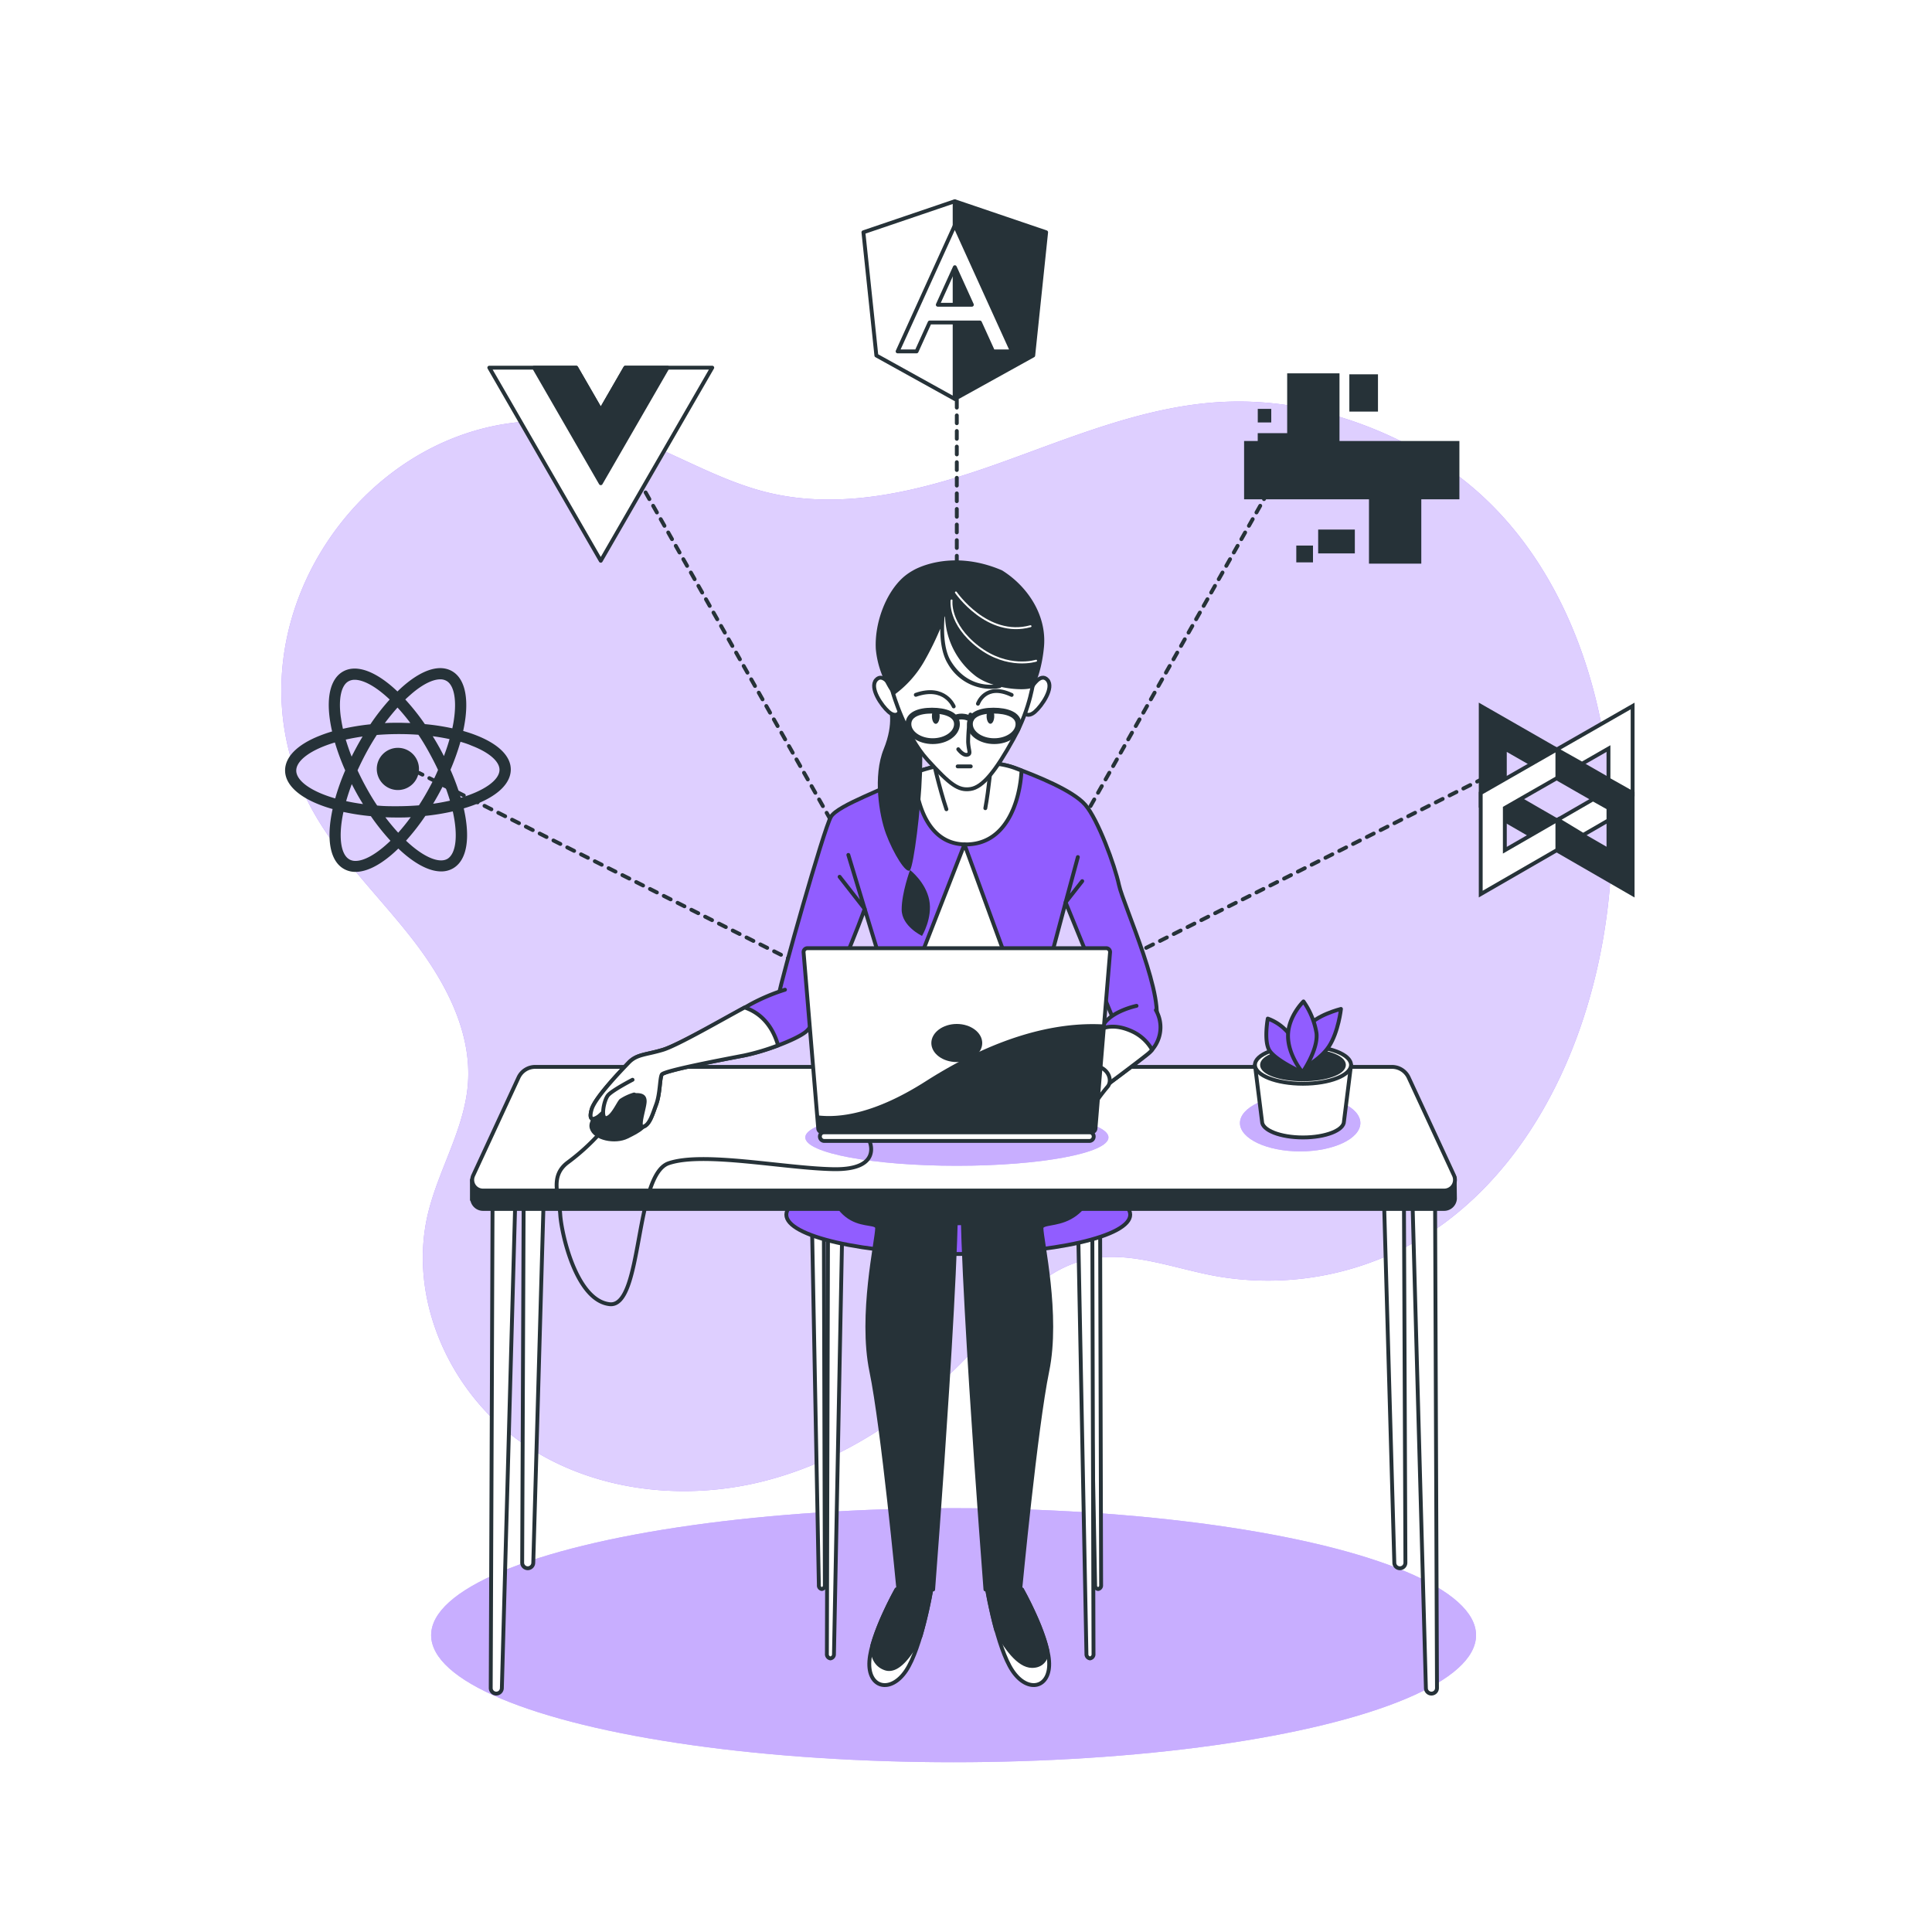 <svg class="animated" id="freepik_stories-javascript-frameworks" xmlns="http://www.w3.org/2000/svg" viewBox="0 0 500 500" version="1.1" xmlns:xlink="http://www.w3.org/1999/xlink" xmlns:svgjs="http://svgjs.com/svgjs"><style>svg#freepik_stories-javascript-frameworks:not(.animated) .animable {opacity: 0;}svg#freepik_stories-javascript-frameworks.animated #freepik--background-simple--inject-2 {animation: 1s 1 forwards cubic-bezier(.36,-0.01,.5,1.38) zoomIn;animation-delay: 0s;}svg#freepik_stories-javascript-frameworks.animated #freepik--Shadow--inject-2 {animation: 1s 1 forwards cubic-bezier(.36,-0.01,.5,1.38) lightSpeedLeft;animation-delay: 0s;}svg#freepik_stories-javascript-frameworks.animated #freepik--Lines--inject-2 {animation: 1s 1 forwards cubic-bezier(.36,-0.01,.5,1.38) slideRight;animation-delay: 0s;}svg#freepik_stories-javascript-frameworks.animated #freepik--Character--inject-2 {animation: 1s 1 forwards cubic-bezier(.36,-0.01,.5,1.38) slideDown;animation-delay: 0s;}svg#freepik_stories-javascript-frameworks.animated #freepik--icon-5--inject-2 {animation: 1s 1 forwards cubic-bezier(.36,-0.01,.5,1.38) slideLeft,1.5s Infinite  linear floating;animation-delay: 0s,1s;}svg#freepik_stories-javascript-frameworks.animated #freepik--icon-4--inject-2 {animation: 1s 1 forwards cubic-bezier(.36,-0.01,.5,1.38) zoomOut,1.5s Infinite  linear floating;animation-delay: 0s,1s;}svg#freepik_stories-javascript-frameworks.animated #freepik--icon-3--inject-2 {animation: 1s 1 forwards cubic-bezier(.36,-0.01,.5,1.38) fadeIn,1.5s Infinite  linear floating;animation-delay: 0s,1s;}svg#freepik_stories-javascript-frameworks.animated #freepik--icon-2--inject-2 {animation: 1s 1 forwards cubic-bezier(.36,-0.01,.5,1.38) slideUp,1.5s Infinite  linear floating;animation-delay: 0s,1s;}svg#freepik_stories-javascript-frameworks.animated #freepik--icon-1--inject-2 {animation: 1s 1 forwards cubic-bezier(.36,-0.01,.5,1.38) zoomOut,1.5s Infinite  linear floating;animation-delay: 0s,1s;}svg#freepik_stories-javascript-frameworks.animated #freepik--Plant--inject-2 {animation: 1s 1 forwards cubic-bezier(.36,-0.01,.5,1.38) fadeIn;animation-delay: 0s;}            @keyframes zoomIn {                0% {                    opacity: 0;                    transform: scale(0.5);                }                100% {                    opacity: 1;                    transform: scale(1);                }            }                    @keyframes lightSpeedLeft {              from {                transform: translate3d(-50%, 0, 0) skewX(20deg);                opacity: 0;              }              60% {                transform: skewX(-10deg);                opacity: 1;              }              80% {                transform: skewX(2deg);              }              to {                opacity: 1;                transform: translate3d(0, 0, 0);              }            }                    @keyframes slideRight {                0% {                    opacity: 0;                    transform: translateX(30px);                }                100% {                    opacity: 1;                    transform: translateX(0);                }            }                    @keyframes slideDown {                0% {                    opacity: 0;                    transform: translateY(-30px);                }                100% {                    opacity: 1;                    transform: translateY(0);                }            }                    @keyframes slideLeft {                0% {                    opacity: 0;                    transform: translateX(-30px);                }                100% {                    opacity: 1;                    transform: translateX(0);                }            }                    @keyframes floating {                0% {                    opacity: 1;                    transform: translateY(0px);                }                50% {                    transform: translateY(-10px);                }                100% {                    opacity: 1;                    transform: translateY(0px);                }            }                    @keyframes zoomOut {                0% {                    opacity: 0;                    transform: scale(1.5);                }                100% {                    opacity: 1;                    transform: scale(1);                }            }                    @keyframes fadeIn {                0% {                    opacity: 0;                }                100% {                    opacity: 1;                }            }                    @keyframes slideUp {                0% {                    opacity: 0;                    transform: translateY(30px);                }                100% {                    opacity: 1;                    transform: inherit;                }            }        </style><g id="freepik--background-simple--inject-2" class="animable" style="transform-origin: 244.997px 244.908px;"><path d="M417.07,222.06c1.54-41.41-13.35-83.33-46.15-103.29-16.19-9.85-35.12-15.62-54.06-14.77-20.32.91-39.45,9.18-58.61,16s-39.91,12.28-59.66,7.44c-14.29-3.51-26.86-12.15-41-16.1C101.88,95.84,53.37,159,80.63,209.26c6.69,12.32,17,22.2,25.67,33.24s15.94,24.34,14.77,38.32c-1,11.56-7.56,21.87-10.29,33.15-5.22,21.6,5.14,45.38,23.05,58.54s42.07,16.27,63.63,10.86,40.59-18.68,55.57-35.11c8-8.79,15.83-19.08,27.35-22.06,11-2.87,22.44,1.79,33.64,3.93a77.48,77.48,0,0,0,59.77-13.59C400.89,296.52,415.69,259.5,417.07,222.06Z" style="fill: #915DFF; transform-origin: 244.997px 244.908px;" id="el7agyti94p3e" class="animable"></path><g id="elfno3jx9i8xm"><path d="M417.07,222.06c1.54-41.41-13.35-83.33-46.15-103.29-16.19-9.85-35.12-15.62-54.06-14.77-20.32.91-39.45,9.18-58.61,16s-39.91,12.28-59.66,7.44c-14.29-3.51-26.86-12.15-41-16.1C101.88,95.84,53.37,159,80.63,209.26c6.69,12.32,17,22.2,25.67,33.24s15.94,24.34,14.77,38.32c-1,11.56-7.56,21.87-10.29,33.15-5.22,21.6,5.14,45.38,23.05,58.54s42.07,16.27,63.63,10.86,40.59-18.68,55.57-35.11c8-8.79,15.83-19.08,27.35-22.06,11-2.87,22.44,1.79,33.64,3.93a77.48,77.48,0,0,0,59.77-13.59C400.89,296.52,415.69,259.5,417.07,222.06Z" style="fill: rgb(255, 255, 255); opacity: 0.7; transform-origin: 244.997px 244.908px;" class="animable" id="elm1wyff5qajq"></path></g></g><g id="freepik--Shadow--inject-2" class="animable" style="transform-origin: 246.79px 423.19px;"><ellipse cx="246.79" cy="423.19" rx="135.21" ry="32.87" style="fill: #915DFF; transform-origin: 246.79px 423.19px;" id="elzpfa2fgr97" class="animable"></ellipse><g id="elj2kesh216r"><ellipse cx="246.79" cy="423.19" rx="135.21" ry="32.87" style="fill: rgb(255, 255, 255); opacity: 0.5; transform-origin: 246.79px 423.19px;" class="animable" id="el7anqnvmpvs4"></ellipse></g></g><g id="freepik--Lines--inject-2" class="animable" style="transform-origin: 247.59px 179.145px;"><line x1="108.43" y1="200.03" x2="109.33" y2="200.48" style="fill: none; stroke: rgb(38, 50, 56); stroke-linecap: round; stroke-linejoin: round; transform-origin: 108.88px 200.255px;" id="elckb6kzagtr" class="animable"></line><line x1="111.11" y1="201.38" x2="245.83" y2="269.05" style="fill: none; stroke: rgb(38, 50, 56); stroke-linecap: round; stroke-linejoin: round; stroke-dasharray: 1.997, 1.997; transform-origin: 178.47px 235.215px;" id="el49ilr0dt1a5" class="animable"></line><polyline points="246.72 269.49 247.62 269.94 247.12 269.07" style="fill: none; stroke: rgb(38, 50, 56); stroke-linecap: round; stroke-linejoin: round; transform-origin: 247.17px 269.505px;" id="elrjfoihahs5f" class="animable"></polyline><line x1="246.15" y1="267.35" x2="162.7" y2="119.69" style="fill: none; stroke: rgb(38, 50, 56); stroke-linecap: round; stroke-linejoin: round; stroke-dasharray: 1.984, 1.984; transform-origin: 204.425px 193.52px;" id="elauz67r0pgpi" class="animable"></line><line x1="162.21" y1="118.83" x2="161.72" y2="117.96" style="fill: none; stroke: rgb(38, 50, 56); stroke-linecap: round; stroke-linejoin: round; transform-origin: 161.965px 118.395px;" id="elnk83b1azqdc" class="animable"></line><line x1="386.75" y1="200.03" x2="385.85" y2="200.48" style="fill: none; stroke: rgb(38, 50, 56); stroke-linecap: round; stroke-linejoin: round; transform-origin: 386.3px 200.255px;" id="elr3amulew8b" class="animable"></line><line x1="384.07" y1="201.38" x2="249.35" y2="269.05" style="fill: none; stroke: rgb(38, 50, 56); stroke-linecap: round; stroke-linejoin: round; stroke-dasharray: 1.997, 1.997; transform-origin: 316.71px 235.215px;" id="el5weebz49j4y" class="animable"></line><polyline points="248.46 269.49 247.56 269.94 248.05 269.07" style="fill: none; stroke: rgb(38, 50, 56); stroke-linecap: round; stroke-linejoin: round; transform-origin: 248.01px 269.505px;" id="elugpuqr24kbd" class="animable"></polyline><line x1="249.03" y1="267.35" x2="332.48" y2="119.69" style="fill: none; stroke: rgb(38, 50, 56); stroke-linecap: round; stroke-linejoin: round; stroke-dasharray: 1.984, 1.984; transform-origin: 290.755px 193.52px;" id="elymr8faogtpl" class="animable"></line><line x1="332.97" y1="118.83" x2="333.46" y2="117.96" style="fill: none; stroke: rgb(38, 50, 56); stroke-linecap: round; stroke-linejoin: round; transform-origin: 333.215px 118.395px;" id="el6sv8cqludbn" class="animable"></line><line x1="247.62" y1="269.94" x2="247.62" y2="268.94" style="fill: none; stroke: rgb(38, 50, 56); stroke-linecap: round; stroke-linejoin: round; transform-origin: 247.62px 269.44px;" id="elp05h2klf0m" class="animable"></line><line x1="247.62" y1="266.93" x2="247.62" y2="90.36" style="fill: none; stroke: rgb(38, 50, 56); stroke-linecap: round; stroke-linejoin: round; stroke-dasharray: 2.018, 2.018; transform-origin: 247.62px 178.645px;" id="elxoe5h50ze6c" class="animable"></line><line x1="247.62" y1="89.35" x2="247.62" y2="88.35" style="fill: none; stroke: rgb(38, 50, 56); stroke-linecap: round; stroke-linejoin: round; transform-origin: 247.62px 88.85px;" id="elq2ozway8v5m" class="animable"></line></g><g id="freepik--Character--inject-2" class="animable" style="transform-origin: 249.337px 291.664px;"><path d="M214.29,316.74,214,428a1.08,1.08,0,0,0,.91,1.19h0a1.07,1.07,0,0,0,.92-1.14L218,316.87Z" style="fill: rgb(255, 255, 255); stroke: rgb(38, 50, 56); stroke-linecap: round; stroke-linejoin: round; transform-origin: 215.997px 372.965px;" id="elbhnrgq6orv" class="animable"></path><path d="M284.7,313.16l.27,97.08a.92.92,0,0,1-.78,1h0a.91.91,0,0,1-.77-1l-1.85-97Z" style="fill: rgb(255, 255, 255); stroke: rgb(38, 50, 56); stroke-linecap: round; stroke-linejoin: round; transform-origin: 283.272px 362.2px;" id="elta6gd99oehl" class="animable"></path><path d="M213.2,313.16l.27,97.08a.92.92,0,0,1-.78,1h0a.91.91,0,0,1-.77-1l-1.85-97Z" style="fill: rgb(255, 255, 255); stroke: rgb(38, 50, 56); stroke-linecap: round; stroke-linejoin: round; transform-origin: 211.772px 362.2px;" id="elnw3auo93ih" class="animable"></path><path d="M282.69,316.74,283,428a1.08,1.08,0,0,1-.91,1.19h0a1.08,1.08,0,0,1-.92-1.14L279,316.87Z" style="fill: rgb(255, 255, 255); stroke: rgb(38, 50, 56); stroke-linecap: round; stroke-linejoin: round; transform-origin: 281.003px 372.965px;" id="eli3e3col8skf" class="animable"></path><ellipse cx="248" cy="314.36" rx="44.5" ry="10.17" style="fill: #915DFF; stroke: rgb(38, 50, 56); stroke-linecap: round; stroke-linejoin: round; transform-origin: 248px 314.36px;" id="el0tz795l3ve7a" class="animable"></ellipse><path d="M222.5,272.86s-9.5,14.5-9.5,23.5,6,16.5,10.5,19,50.5.5,50.5.5,12.5-7.5,11-20c-1.25-10.43-9.5-22.5-9.5-22.5Z" style="fill: rgb(38, 50, 56); stroke: rgb(38, 50, 56); stroke-linecap: round; stroke-linejoin: round; transform-origin: 249.062px 294.739px;" id="elrz40z61q55" class="animable"></path><path d="M241,411.36s-2.5,15-6.5,21-10,4.5-9.5-2.5,7-18.5,7-18.5Z" style="fill: rgb(255, 255, 255); stroke: rgb(38, 50, 56); stroke-linecap: round; stroke-linejoin: round; transform-origin: 232.985px 423.73px;" id="el6u0kech1nqg" class="animable"></path><path d="M225.73,426c0,2.35.72,4.84,3.36,5.77,3.37,1.19,6.73-3.89,9.14-8.33a115,115,0,0,0,2.8-12.11h-9S227.53,419.33,225.73,426Z" style="fill: rgb(38, 50, 56); stroke: rgb(38, 50, 56); stroke-linecap: round; stroke-linejoin: round; transform-origin: 233.38px 421.638px;" id="elbcl6kpxa4m" class="animable"></path><path d="M235,287.36s9.5,6,12,13.5-5.5,110.5-5.5,110.5h-9s-4-42-7-56.5,1.5-34,1.5-37-13,3.5-14-21.5" style="fill: rgb(38, 50, 56); stroke: rgb(38, 50, 56); stroke-linecap: round; stroke-linejoin: round; transform-origin: 230.242px 349.36px;" id="elns2qwp3j7gk" class="animable"></path><path d="M255.5,411.36s2.5,15,6.5,21,10,4.5,9.5-2.5-7-18.5-7-18.5Z" style="fill: rgb(255, 255, 255); stroke: rgb(38, 50, 56); stroke-linecap: round; stroke-linejoin: round; transform-origin: 263.515px 423.73px;" id="el8bpl1pryhsf" class="animable"></path><path d="M267.1,431.15c2.47,0,3.59-1.61,4-3.71-1.48-6.94-6.64-16.08-6.64-16.08h-9s.84,5.05,2.33,10.46C260.11,426.11,263.55,431.15,267.1,431.15Z" style="fill: rgb(38, 50, 56); stroke: rgb(38, 50, 56); stroke-linecap: round; stroke-linejoin: round; transform-origin: 263.28px 421.255px;" id="el2j31n6k7jui" class="animable"></path><path d="M261.53,287.36s-9.5,6-12,13.5,5.5,110.5,5.5,110.5h9s4-42,7-56.5-1.5-34-1.5-37,14.47,3,15.47-22" style="fill: rgb(38, 50, 56); stroke: rgb(38, 50, 56); stroke-linecap: round; stroke-linejoin: round; transform-origin: 267.023px 349.36px;" id="ele5k0oz90z9d" class="animable"></path><path d="M135.63,283.19l-.49,121.23a1.44,1.44,0,0,0,1.44,1.44h0a1.43,1.43,0,0,0,1.43-1.39l3.46-121.11Z" style="fill: rgb(255, 255, 255); stroke: rgb(38, 50, 56); stroke-linecap: round; stroke-linejoin: round; transform-origin: 138.305px 344.525px;" id="elbwclyhrclxe" class="animable"></path><path d="M127.47,311.53,127,436.86a1.43,1.43,0,0,0,1.44,1.44h0a1.44,1.44,0,0,0,1.44-1.38l3.45-125.23Z" style="fill: rgb(255, 255, 255); stroke: rgb(38, 50, 56); stroke-linecap: round; stroke-linejoin: round; transform-origin: 130.165px 374.915px;" id="els02wxlzavwo" class="animable"></path><path d="M363.23,283.19l.49,121.23a1.43,1.43,0,0,1-1.43,1.44h0a1.44,1.44,0,0,1-1.44-1.39L357.4,283.36Z" style="fill: rgb(255, 255, 255); stroke: rgb(38, 50, 56); stroke-linecap: round; stroke-linejoin: round; transform-origin: 360.56px 344.525px;" id="ela8xd1ij2n6j" class="animable"></path><path d="M371.4,311.53l.49,125.33a1.43,1.43,0,0,1-1.44,1.44h0a1.43,1.43,0,0,1-1.43-1.38l-3.45-125.23Z" style="fill: rgb(255, 255, 255); stroke: rgb(38, 50, 56); stroke-linecap: round; stroke-linejoin: round; transform-origin: 368.73px 374.915px;" id="el05kc1nje7qf8" class="animable"></path><path d="M376.46,304.75l-3.6-3.24-8.32-18a4.79,4.79,0,0,0-4.36-2.71H138.58a4.79,4.79,0,0,0-4.37,2.71L123.84,306l-1.71-.63v5.13l.08-.06a2.84,2.84,0,0,0,2.87,2.43H373.67a2.81,2.81,0,0,0,2.87-2.65Z" style="fill: rgb(38, 50, 56); stroke: rgb(38, 50, 56); stroke-linecap: round; stroke-linejoin: round; transform-origin: 249.335px 296.835px;" id="elp18mkb9qoko" class="animable"></path><path d="M373.67,308.11H125.08a2.76,2.76,0,0,1-2.64-3.86l11.77-25.43a4.77,4.77,0,0,1,4.37-2.71h221.6a4.77,4.77,0,0,1,4.36,2.71l11.78,25.43A2.77,2.77,0,0,1,373.67,308.11Z" style="fill: rgb(255, 255, 255); stroke: rgb(38, 50, 56); stroke-linecap: round; stroke-linejoin: round; transform-origin: 249.377px 292.111px;" id="el7j3ze8976nm" class="animable"></path><path d="M244.87,197.75s-7.64,1.36-11.27,3.74-16.73,6.82-18.55,9.88-13.09,42.93-13.46,46,3.28,6.13,7.64,6.13,14.55-28.27,14.55-28.27l4.36,14.31-10.23,30h61.6l-7.73-31,4-15,13.46,33s5.82,5.79,9.45-.68-8-31.68-9.09-36.79-5.45-17-8.73-20.78-12.72-7.5-18.18-9.54S250.69,197.41,244.87,197.75Z" style="fill: #915DFF; stroke: rgb(38, 50, 56); stroke-linecap: round; stroke-linejoin: round; transform-origin: 250.477px 238.447px;" id="ele2w040z9crr" class="animable"></path><polyline points="278.95 221.81 275.78 233.52 280.08 228.04" style="fill: none; stroke: rgb(38, 50, 56); stroke-linecap: round; stroke-linejoin: round; transform-origin: 277.93px 227.665px;" id="elab797r4zb3a" class="animable"></polyline><polyline points="219.55 221.25 223.78 235.22 217.29 226.91" style="fill: none; stroke: rgb(38, 50, 56); stroke-linecap: round; stroke-linejoin: round; transform-origin: 220.535px 228.235px;" id="elgcha2fpj4lc" class="animable"></polyline><path d="M249.6,218.53c11,.27,14.4-11.54,14.77-19.12l-1.68-.64c-5.45-2-12-1.36-17.82-1A51.89,51.89,0,0,0,236.6,200C237,206,239.19,218.27,249.6,218.53Z" style="fill: rgb(255, 255, 255); stroke: rgb(38, 50, 56); stroke-linecap: round; stroke-linejoin: round; transform-origin: 250.485px 207.957px;" id="elxhbat1kc6z" class="animable"></path><polygon points="249.6 218.53 225.96 279.16 271.78 279.16 249.6 218.53" style="fill: rgb(255, 255, 255); stroke: rgb(38, 50, 56); stroke-linecap: round; stroke-linejoin: round; transform-origin: 248.87px 248.845px;" id="eltw1ijjctls" class="animable"></polygon><path d="M294.13,260.31s-6.43,1.34-8.58,4.92-4.77,8.93-7.39,12.06l7.63,4s8.1-6,11.2-8.49a8.89,8.89,0,0,0,2.15-11.39" style="fill: #915DFF; stroke: rgb(38, 50, 56); stroke-linecap: round; stroke-linejoin: round; transform-origin: 289.245px 270.8px;" id="elw5tssx40wdp" class="animable"></path><path d="M292.7,266.79c-3.63-1.58-6.19-1.17-7.79-.48-2,3.51-4.38,8.15-6.75,11l7.63,4s8.1-6,11.2-8.49a9,9,0,0,0,1.18-1.13A11.43,11.43,0,0,0,292.7,266.79Z" style="fill: rgb(255, 255, 255); stroke: rgb(38, 50, 56); stroke-linecap: round; stroke-linejoin: round; transform-origin: 288.165px 273.504px;" id="el8r5u3c5g6t7" class="animable"></path><path d="M278.87,276.08s-3.34-.45-5.25.67-5.72,5.58-4.53,6.25,3.58-3.57,4.77-3.57a18.11,18.11,0,0,1,3.82.89Z" style="fill: rgb(255, 255, 255); stroke: rgb(38, 50, 56); stroke-linecap: round; stroke-linejoin: round; transform-origin: 273.867px 279.531px;" id="el41id91qsm43" class="animable"></path><path d="M284.68,276.16s-4.53-1.34-7.15-.9-6.2,7.6-7.39,9.83-.24,2.9.71,2.23,4.06-5.58,4.06-5.58L272.28,288a1.07,1.07,0,0,0,1.43.45c1-.45,4.31-7.16,4.31-7.16l-1.92,6.94a1.35,1.35,0,0,0,1.43.44c1-.22,3.57-5.8,3.57-5.8s-2.38,6.47-1.67,6.7a2.38,2.38,0,0,0,2.39-1.57,50.6,50.6,0,0,1,4.77-6.7C287.78,280,287.3,277.27,284.68,276.16Z" style="fill: rgb(255, 255, 255); stroke: rgb(38, 50, 56); stroke-linecap: round; stroke-linejoin: round; transform-origin: 278.395px 282.373px;" id="el7l8v12g3unk" class="animable"></path><line x1="274.91" y1="281.74" x2="277.11" y2="278.46" style="fill: none; stroke: rgb(38, 50, 56); stroke-linecap: round; stroke-linejoin: round; transform-origin: 276.01px 280.1px;" id="el5xtyd7su24w" class="animable"></line><line x1="278.02" y1="281.28" x2="279.02" y2="278.78" style="fill: none; stroke: rgb(38, 50, 56); stroke-linecap: round; stroke-linejoin: round; transform-origin: 278.52px 280.03px;" id="elov299wtq34" class="animable"></line><line x1="281.1" y1="282.86" x2="281.98" y2="280.25" style="fill: none; stroke: rgb(38, 50, 56); stroke-linecap: round; stroke-linejoin: round; transform-origin: 281.54px 281.555px;" id="elurxkqvtpe1p" class="animable"></line><path d="M229.94,183s1.55,4-1.24,10.86-1.25,17,.62,22,5.27,10.55,6.2,9.31,2.79-15.51,3.1-25.12-.62-16.44-2.79-19.54S229.63,179,229.94,183Z" style="fill: rgb(38, 50, 56); transform-origin: 232.926px 202.112px;" id="el1y1r9ucgbqh" class="animable"></path><path d="M235.52,225.16s-2.17,5.89-2.17,10.23,5.27,6.82,5.27,6.82,2.79-4.65,1.86-9.3S235.52,225.16,235.52,225.16Z" style="fill: rgb(38, 50, 56); transform-origin: 237.01px 233.685px;" id="elicvywlp3aqk" class="animable"></path><path d="M230.81,177.87s-2.28-3.94-4.07-1.91,1.44,6.7,3.23,8.25,3.11.6,3-1.07S230.81,177.87,230.81,177.87Z" style="fill: rgb(255, 255, 255); stroke: rgb(38, 50, 56); stroke-linecap: round; stroke-linejoin: round; transform-origin: 229.596px 180.187px;" id="el27749l6devn" class="animable"></path><path d="M267,177.87s2.27-3.94,4.07-1.91-1.44,6.7-3.23,8.25-3.12.6-3-1.07S267,177.87,267,177.87Z" style="fill: rgb(255, 255, 255); stroke: rgb(38, 50, 56); stroke-linecap: round; stroke-linejoin: round; transform-origin: 268.215px 180.187px;" id="elub3djxh1ojb" class="animable"></path><path d="M255,209.16c.94-5,1.5-11.79,1.5-11.79s-11.25,1.56-15-.59c0,0,1.61,7.21,3.43,12.65" style="fill: rgb(255, 255, 255); stroke: rgb(38, 50, 56); stroke-linecap: round; stroke-linejoin: round; transform-origin: 249px 203.105px;" id="elju0ar3jt3p" class="animable"></path><path d="M231.05,179.19s3.11,11,9,17.47,8,8,11.13,7.53,6.46-4.54,11.12-13,5-15,5.39-15.55-1-12.56-7.66-17.71-14.12-7.41-20.58-1.79S228.89,170.93,231.05,179.19Z" style="fill: rgb(255, 255, 255); stroke: rgb(38, 50, 56); stroke-linecap: round; stroke-linejoin: round; transform-origin: 249.11px 178.563px;" id="eln4hho0zg4ub" class="animable"></path><path d="M251.15,184.93a48.77,48.77,0,0,0-.6,7.06c.12,2.39.84,3.11-.24,3.35S248,193.9,248,193.9" style="fill: none; stroke: rgb(38, 50, 56); stroke-linecap: round; stroke-linejoin: round; transform-origin: 249.575px 190.147px;" id="elovz7zw3k45h" class="animable"></path><line x1="247.84" y1="198.34" x2="251.23" y2="198.34" style="fill: none; stroke: rgb(38, 50, 56); stroke-linecap: round; stroke-linejoin: round; transform-origin: 249.535px 198.34px;" id="elhj2wy7n9v2" class="animable"></line><path d="M246.82,182.82s-2.28-5.63-9.81-3" style="fill: none; stroke: rgb(38, 50, 56); stroke-linecap: round; stroke-linejoin: round; transform-origin: 241.915px 180.97px;" id="elve4w60dvp5j" class="animable"></path><path d="M253.09,182.12s1.91-5.5,8.73-2.27" style="fill: none; stroke: rgb(38, 50, 56); stroke-linecap: round; stroke-linejoin: round; transform-origin: 257.455px 180.477px;" id="el5hm15pnfwru" class="animable"></path><path d="M243.18,185.33c0,1.09-.44,2-1,2s-1-.89-1-2,.44-2,1-2S243.18,184.23,243.18,185.33Z" style="fill: rgb(38, 50, 56); transform-origin: 242.18px 185.33px;" id="el5vpx1h6aqz" class="animable"></path><ellipse cx="256.32" cy="185.33" rx="0.99" ry="1.98" style="fill: rgb(38, 50, 56); transform-origin: 256.32px 185.33px;" id="elmsapzjzo9l" class="animable"></ellipse><path d="M247.66,187.39c0,2.44-2.81,4.42-6.28,4.42s-6.28-2-6.28-4.42,2.62-3.48,6.09-3.48S247.66,184.94,247.66,187.39Z" style="fill: none; stroke: rgb(38, 50, 56); stroke-linecap: round; stroke-linejoin: round; stroke-width: 1.5px; transform-origin: 241.38px 187.86px;" id="el9dxowm5047v" class="animable"></path><path d="M263.58,187.39c0,2.44-2.81,4.42-6.28,4.42s-6.29-2-6.29-4.42,2.63-3.48,6.1-3.48S263.58,184.94,263.58,187.39Z" style="fill: none; stroke: rgb(38, 50, 56); stroke-linecap: round; stroke-linejoin: round; stroke-width: 1.5px; transform-origin: 257.295px 187.86px;" id="elc7u4uljs26t" class="animable"></path><path d="M247.3,185.77s1.55-.93,4,.31" style="fill: none; stroke: rgb(38, 50, 56); stroke-linecap: round; stroke-linejoin: round; stroke-width: 1.5px; transform-origin: 249.3px 185.758px;" id="elhz9oeym5w3" class="animable"></path><path d="M259.33,147.61c-13.53-5.81-23,0-23,0a14.7,14.7,0,0,0-2.61,1.83c-4.61,4.15-7.42,12-7.06,18.54a24.11,24.11,0,0,0,4.55,12,27.9,27.9,0,0,0,8.13-9.1,76.41,76.41,0,0,0,4-8.17c0,2.93.38,6.47,1.92,9a12.78,12.78,0,0,0,11.22,6.56,10.57,10.57,0,0,0,2.35-.23.5.5,0,0,0,.32-.25c3.86.82,7.7.75,8.29-.07.95-1.31,2.3-5.4,2.75-10.4C270.91,158.84,265.57,151.48,259.33,147.61ZM246.09,171.1c-1.94-3.17-1.88-8.34-1.65-11.31l.13-.34a20.36,20.36,0,0,0,8.13,15.67,14.65,14.65,0,0,0,4.43,2.07C254.68,177.35,249.64,176.89,246.09,171.1Z" style="fill: rgb(38, 50, 56); transform-origin: 248.442px 162.504px;" id="eljfj11qhdtyf" class="animable"></path><path d="M246.26,155.39s-.82,6.06,6.88,12,15,3.6,15,3.6" style="fill: none; stroke: rgb(255, 255, 255); stroke-linecap: round; stroke-linejoin: round; stroke-width: 0.5px; transform-origin: 257.187px 163.417px;" id="el22sfbgjxifk" class="animable"></path><path d="M247.39,153.33s8.11,11.81,19.31,8.73" style="fill: none; stroke: rgb(255, 255, 255); stroke-linecap: round; stroke-linejoin: round; stroke-width: 0.5px; transform-origin: 257.045px 157.951px;" id="elbm32ht32kf9" class="animable"></path><path d="M203.15,256.14a50.31,50.31,0,0,0-8.85,3.73c-4,2.27-18.38,10.49-22.71,11.81s-6.76,1.11-8.86,3.3-8.77,9.13-9.62,12.14.48,2.69,1.7,1.87,4.68-5.17,7.74-5.47,4.26-.19,4.3,1.45-2,7.09-.38,6.62,2.34-3,3.36-5.78.9-6.71,1.43-7.72,16.29-4,21.29-4.93,13.5-4.07,16-6.14,4.27-8.12,4.27-8.12" style="fill: #915DFF; stroke: rgb(38, 50, 56); stroke-linecap: round; stroke-linejoin: round; transform-origin: 182.831px 273.879px;" id="eldcsssu7sks" class="animable"></path><path d="M158.46,285s-6.12,4.08-5.35,6.88,6.12,3.83,9.18,2.3,5.36-2.55,5.87-6.38-.77-5.35-3.57-5.35S158.46,285,158.46,285Z" style="fill: rgb(38, 50, 56); stroke: rgb(38, 50, 56); stroke-linecap: round; stroke-linejoin: round; transform-origin: 160.656px 288.669px;" id="eliro9cx1akhg" class="animable"></path><path d="M192.55,273.16a59.51,59.51,0,0,0,8.82-2.62c-1.77-6.13-5.48-8.73-8.66-9.81-5.44,2.9-17.24,9.76-21.12,10.95-4.34,1.33-6.76,1.11-8.86,3.3s-8.77,9.13-9.62,12.14.48,2.69,1.7,1.87,4.68-5.17,7.74-5.47,4.26-.19,4.3,1.45-2,7.09-.38,6.62,2.34-3,3.36-5.78.9-6.71,1.44-7.72S187.55,274.13,192.55,273.16Z" style="fill: rgb(255, 255, 255); stroke: rgb(38, 50, 56); stroke-linecap: round; stroke-linejoin: round; transform-origin: 177.106px 276.174px;" id="elesqjuuy227f" class="animable"></path><path d="M163.7,279.44s-5.22,2.7-6.33,4-2,6.17-.43,5.91,3.05-3.78,3.75-4.51a12.54,12.54,0,0,1,3.42-1.59" style="fill: rgb(255, 255, 255); stroke: rgb(38, 50, 56); stroke-linecap: round; stroke-linejoin: round; transform-origin: 160.101px 284.4px;" id="elm656yizxaoq" class="animable"></path><ellipse cx="247.64" cy="294.36" rx="39.23" ry="7.34" style="fill: #915DFF; transform-origin: 247.64px 294.36px;" id="el8x34wgdpgp7" class="animable"></ellipse><g id="els8ilr5l2js"><ellipse cx="247.64" cy="294.36" rx="39.23" ry="7.34" style="fill: rgb(255, 255, 255); opacity: 0.5; transform-origin: 247.64px 294.36px;" class="animable" id="elsvv0o71hu88"></ellipse></g><path d="M281.9,295.28H213.35a1.15,1.15,0,0,1-1.16-1.15h0a1.15,1.15,0,0,1,1.16-1.15H281.9a1.14,1.14,0,0,1,1.15,1.15h0A1.14,1.14,0,0,1,281.9,295.28Z" style="fill: rgb(255, 255, 255); stroke: rgb(38, 50, 56); stroke-linecap: round; stroke-linejoin: round; transform-origin: 247.62px 294.13px;" id="elc24u42xqm29" class="animable"></path><path d="M282.48,293H212.76a1,1,0,0,1-1-.94l-3.79-45.55a1,1,0,0,1,1-1.12h77.31a1,1,0,0,1,1,1.12L283.51,292A1,1,0,0,1,282.48,293Z" style="fill: rgb(255, 255, 255); stroke: rgb(38, 50, 56); stroke-linecap: round; stroke-linejoin: round; transform-origin: 247.625px 269.195px;" id="elnviqtrtybgi" class="animable"></path><path d="M283.51,292l2.24-26.87c-13-.76-28.52,3.44-46.23,14.74-13.05,8.32-22.24,9.53-28.07,8.77l.27,3.36a1,1,0,0,0,1,.94h69.72A1,1,0,0,0,283.51,292Z" style="fill: rgb(38, 50, 56); transform-origin: 248.6px 278.993px;" id="elshrifj0lcsa" class="animable"></path><path d="M254.2,269.94c0,2.72-2.95,4.92-6.58,4.92s-6.59-2.2-6.59-4.92S244,265,247.62,265,254.2,267.23,254.2,269.94Z" style="fill: rgb(38, 50, 56); transform-origin: 247.615px 269.93px;" id="elvxq636zhnrp" class="animable"></path><path d="M155.15,293.4a55.75,55.75,0,0,1-8.16,7.4c-4.85,3.57-2.3,8.67-2,13.52s4.08,22.18,12.75,23.2,6.38-33.41,15.3-36.47,29.84,1.28,42.59,1.53,9.44-7.14,9.44-7.14" style="fill: none; stroke: rgb(38, 50, 56); stroke-linecap: round; stroke-linejoin: round; transform-origin: 184.755px 315.471px;" id="elluydurerf6" class="animable"></path></g><g id="freepik--icon-5--inject-2" class="animable" style="transform-origin: 402.865px 207.05px;"><path d="M383.21,182.7v26l39.31,22.7V205.24ZM416.27,220l-26.82-15.49V193.73l26.82,15.37Z" style="fill: rgb(38, 50, 56); stroke: rgb(38, 50, 56); stroke-miterlimit: 10; transform-origin: 402.865px 207.05px;" id="el5z28mk5jslo" class="animable"></path><polygon points="416.27 193.73 416.27 201.72 422.52 205.24 422.52 182.71 383.21 205.24 383.21 231.39 403.05 219.94 403.05 212.19 389.45 220.04 389.45 209.1 403.05 201.31 403.05 194.08 409.42 197.66 416.27 193.73" style="fill: rgb(255, 255, 255); stroke: rgb(38, 50, 56); stroke-miterlimit: 10; transform-origin: 402.865px 207.05px;" id="el3pvpfiw1814" class="animable"></polygon><polygon points="416.27 209.1 412.27 206.86 403.17 212.12 409.72 216.09 416.27 212.3 416.27 209.1" style="fill: rgb(255, 255, 255); stroke: rgb(38, 50, 56); stroke-miterlimit: 10; transform-origin: 409.72px 211.475px;" id="elmvwzuugyio" class="animable"></polygon></g><g id="freepik--icon-4--inject-2" class="animable" style="transform-origin: 349.83px 121.245px;"><g id="elsnnea58wav"><rect x="321.97" y="114.13" width="55.72" height="15.09" style="fill: rgb(38, 50, 56); transform-origin: 349.83px 121.675px; transform: rotate(-34deg);" class="animable" id="ela0biu2cwyp4"></rect></g><g id="elezbz5soqqu"><rect x="333.12" y="96.62" width="13.54" height="17.85" style="fill: rgb(38, 50, 56); transform-origin: 339.89px 105.545px; transform: rotate(-34.008deg);" class="animable" id="eltvhdc4olwh"></rect></g><g id="elvymcqvzapm"><rect x="354.29" y="128.02" width="13.54" height="17.85" style="fill: rgb(38, 50, 56); transform-origin: 361.06px 136.945px; transform: rotate(-34deg);" class="animable" id="elno21is2vwzg"></rect></g><g id="elt72d0zjcsi"><rect x="349.21" y="96.87" width="7.41" height="9.65" style="fill: rgb(38, 50, 56); transform-origin: 352.915px 101.695px; transform: rotate(-34deg);" class="animable" id="ele2e2mhvhbmr"></rect></g><g id="elw9f7fwgyd4d"><rect x="364.85" y="121.76" width="7.41" height="6.23" style="fill: rgb(38, 50, 56); transform-origin: 368.555px 124.875px; transform: rotate(-34deg);" class="animable" id="elxx44dvyeoim"></rect></g><g id="el1rx3gnlscnj"><rect x="325.5" y="112.1" width="9.49" height="9.71" style="fill: rgb(38, 50, 56); transform-origin: 330.245px 116.955px; transform: rotate(-34deg);" class="animable" id="eldd1iplik42s"></rect></g><g id="elxo7944hguwj"><rect x="341.14" y="137.05" width="9.49" height="6.17" style="fill: rgb(38, 50, 56); transform-origin: 345.885px 140.135px; transform: rotate(-34deg);" class="animable" id="ely3yxfj4qurc"></rect></g><g id="el41u8kspedld"><rect x="335.48" y="141.19" width="4.32" height="4.35" style="fill: rgb(38, 50, 56); transform-origin: 337.64px 143.365px; transform: rotate(55.992deg);" class="animable" id="el9l9lo2pxjj7"></rect></g><g id="el3bc50lu0glh"><rect x="325.51" y="105.82" width="3.49" height="3.51" style="fill: rgb(38, 50, 56); transform-origin: 327.255px 107.575px; transform: rotate(56deg);" class="animable" id="elqesy87g4c7c"></rect></g></g><g id="freepik--icon-3--inject-2" class="animable" style="transform-origin: 247.095px 77.66px;"><polygon points="247.06 52.09 223.45 60.11 226.8 92 247.06 103.23 247.06 52.09" style="fill: rgb(255, 255, 255); stroke: rgb(38, 50, 56); stroke-linecap: round; stroke-linejoin: round; transform-origin: 235.255px 77.66px;" id="elnvv7ma6hk6e" class="animable"></polygon><polygon points="247.14 52.09 270.74 60.11 267.4 92 247.14 103.23 247.14 52.09" style="fill: rgb(38, 50, 56); stroke: rgb(38, 50, 56); stroke-linecap: round; stroke-linejoin: round; transform-origin: 258.94px 77.66px;" id="el11boi3niwze" class="animable"></polygon><path d="M257,90.94h4.91L247.1,58.33,232.3,90.94h4.91l3.39-7.48h13Zm-14.3-12.07,4.41-9.72,4.41,9.72Z" style="fill: rgb(255, 255, 255); stroke: rgb(38, 50, 56); stroke-linecap: round; stroke-linejoin: round; transform-origin: 247.105px 74.635px;" id="el02nf0d890ux" class="animable"></path></g><g id="freepik--icon-2--inject-2" class="animable animator-active" style="transform-origin: 155.48px 120.14px;"><polygon points="155.48 106.17 149.12 95.15 126.63 95.15 155.48 145.13 184.33 95.15 161.84 95.15 155.48 106.17" style="fill: rgb(255, 255, 255); stroke: rgb(38, 50, 56); stroke-linecap: round; stroke-linejoin: round; transform-origin: 155.48px 120.14px;" id="elnng4q1f7rwg" class="animable"></polygon><polygon points="155.48 106.17 149.12 95.15 138.22 95.15 155.48 125.06 172.75 95.15 161.84 95.15 155.48 106.17" style="fill: rgb(38, 50, 56); stroke: rgb(38, 50, 56); stroke-linecap: round; stroke-linejoin: round; transform-origin: 155.485px 110.105px;" id="elhwv76s9xdm8" class="animable"></polygon></g><g id="freepik--icon-1--inject-2" class="animable" style="transform-origin: 102.985px 199.277px;"><path d="M123.07,190.23c-1-.39-2.08-.74-3.2-1.06.25-1.14.44-2.25.58-3.32.78-6.22-.5-10.56-3.6-12.23s-7.43-.36-12.2,3.69c-.6.51-1.2,1.06-1.79,1.64-.61-.58-1.21-1.12-1.81-1.62-4.82-4-9.17-5.27-12.24-3.56S84.5,179.84,85.34,186c.15,1.07.35,2.17.61,3.3-1.11.33-2.17.69-3.17,1.09-5.83,2.29-9,5.5-9,9s3.25,6.69,9.09,8.93c1,.39,2.08.74,3.21,1.06-.25,1.14-.44,2.25-.58,3.32-.78,6.22.5,10.56,3.6,12.23a5.94,5.94,0,0,0,2.91.71c2.68,0,5.87-1.49,9.29-4.4.6-.51,1.19-1.06,1.79-1.64.6.58,1.21,1.12,1.81,1.62,3.42,2.84,6.6,4.3,9.26,4.3a6,6,0,0,0,3-.74c3.08-1.71,4.31-6.06,3.46-12.27-.14-1.07-.35-2.17-.6-3.3,1.11-.33,2.17-.69,3.17-1.08,5.83-2.3,9-5.51,9-9S128.92,192.47,123.07,190.23Zm-9.14-14.42a3.18,3.18,0,0,1,1.54.36c1.92,1,2.7,4.52,2.1,9.32-.12,1-.29,2-.51,3a58.21,58.21,0,0,0-7.11-1.09,58.07,58.07,0,0,0-5.06-6.37c.54-.53,1.09-1,1.64-1.49C109.36,177.11,112,175.81,113.93,175.81Zm1,27c.6,1.52,1.1,3,1.52,4.4-1.37.31-2.82.58-4.36.8.56-.94,1.11-1.9,1.64-2.88C114.15,204.35,114.55,203.58,114.93,202.8Zm-3.75.94c-.89,1.66-1.81,3.21-2.76,4.67-1.72.14-3.53.22-5.41.23s-3.67,0-5.4-.18c-1-1.47-1.91-3-2.81-4.63s-1.58-3-2.27-4.47q1-2.21,2.22-4.49t2.76-4.67c1.73-.14,3.54-.22,5.41-.23h.36c1.71,0,3.4.06,5,.18,1,1.47,1.91,3,2.8,4.63s1.6,3,2.28,4.47C112.74,200.74,112,202.25,111.18,203.74Zm-8.12,11.76q-1.69-1.84-3.33-4,1.45.06,2.94.06H103c1.11,0,2.21,0,3.3-.09A51.33,51.33,0,0,1,103.06,215.5ZM92.27,205.24c.54,1,1.1,1.92,1.67,2.85-1.54-.2-3-.46-4.36-.76.4-1.4.89-2.87,1.46-4.4C91.44,203.7,91.84,204.47,92.27,205.24ZM91,195.81c-.59-1.5-1.09-3-1.52-4.4,1.37-.31,2.82-.58,4.36-.8Q93,192,92.2,193.49C91.79,194.26,91.39,195,91,195.81Zm11.87-12.7q1.7,1.84,3.33,4c-1.09,0-2.19-.07-3.3-.06s-2.22,0-3.31.09C100.67,185.7,101.77,184.35,102.88,183.11Zm10.79,10.26c-.54-1-1.1-1.92-1.67-2.84q2.27.3,4.35.75c-.4,1.43-.89,2.9-1.46,4.39C114.5,194.91,114.09,194.14,113.67,193.37Zm-25.45-7.72c-.66-4.8.09-8.29,2-9.34a3.25,3.25,0,0,1,1.59-.38c1.93,0,4.56,1.27,7.39,3.63.55.46,1.11.95,1.66,1.48a56.25,56.25,0,0,0-5,6.41,59.79,59.79,0,0,0-7.1,1.16C88.53,187.59,88.35,186.6,88.22,185.65ZM76.67,199.43c0-2.61,3.74-5.41,10-7.28a59.37,59.37,0,0,0,2.67,7.23,58.77,58.77,0,0,0-2.59,7.25C80.47,204.82,76.68,202.05,76.67,199.43Zm13.79,23c-2.29-1.24-2.95-5.89-1.58-12.3a58.35,58.35,0,0,0,7.1,1.09,59.09,59.09,0,0,0,5.07,6.37c-3.5,3.38-6.74,5.21-9,5.21A3.18,3.18,0,0,1,90.46,222.44Zm25.27-.13c-1.91,1.05-5.27-.17-9-3.26q-.83-.69-1.65-1.47a58.48,58.48,0,0,0,5-6.42,59.79,59.79,0,0,0,7.1-1.16C118.61,216.39,118,221,115.73,222.31Zm3.52-15.85a61.09,61.09,0,0,0-2.67-7.23,61.61,61.61,0,0,0,2.59-7.25c1,.29,2,.61,2.87,1,4.51,1.73,7.22,4.06,7.23,6.24C129.28,201.79,125.52,204.59,119.25,206.46Z" style="fill: rgb(38, 50, 56); transform-origin: 102.985px 199.277px;" id="el3wrrxgomcyw" class="animable"></path><path d="M108.43,199a5.46,5.46,0,1,1-5.46-5.46A5.45,5.45,0,0,1,108.43,199Z" style="fill: rgb(38, 50, 56); transform-origin: 102.97px 199px;" id="elfunx674znvt" class="animable"></path></g><g id="freepik--Plant--inject-2" class="animable" style="transform-origin: 336.48px 278.575px;"><ellipse cx="336.48" cy="290.64" rx="15.58" ry="7.34" style="fill: #915DFF; transform-origin: 336.48px 290.64px;" id="el2jwrn4qw7mf" class="animable"></ellipse><g id="elm1po6wfntak"><ellipse cx="336.48" cy="290.64" rx="15.58" ry="7.34" style="fill: rgb(255, 255, 255); opacity: 0.5; transform-origin: 336.48px 290.64px;" class="animable" id="elxxoul9q49ol"></ellipse></g><path d="M324.78,275.6l1.83,14.61c0,2.3,4.75,4.16,10.6,4.16s10.61-1.86,10.61-4.16l1.83-14.61Z" style="fill: rgb(255, 255, 255); stroke: rgb(38, 50, 56); stroke-linecap: round; stroke-linejoin: round; transform-origin: 337.215px 284.985px;" id="el9l1rq5o0dfi" class="animable"></path><ellipse cx="337.21" cy="275.6" rx="12.43" ry="4.87" style="fill: rgb(255, 255, 255); stroke: rgb(38, 50, 56); stroke-linecap: round; stroke-linejoin: round; transform-origin: 337.21px 275.6px;" id="ell2ldbgbgybm" class="animable"></ellipse><ellipse cx="337.21" cy="275.6" rx="10.6" ry="3.73" style="fill: rgb(38, 50, 56); stroke: rgb(38, 50, 56); stroke-linecap: round; stroke-linejoin: round; transform-origin: 337.21px 275.6px;" id="el1lnc1bm2uus" class="animable"></ellipse><path d="M336.23,277.15s-6.54-3-7.84-5.54-.29-8-.29-8a12.42,12.42,0,0,1,6.29,5.07A18.1,18.1,0,0,1,336.23,277.15Z" style="fill: #915DFF; stroke: rgb(38, 50, 56); stroke-linecap: round; stroke-linejoin: round; transform-origin: 331.982px 270.38px;" id="elj3315eh2dg" class="animable"></path><path d="M336.19,277s.25-8,2.19-11.11,8.66-4.78,8.66-4.78-.65,5.94-3.1,9.69S336.19,277,336.19,277Z" style="fill: #915DFF; stroke: rgb(38, 50, 56); stroke-linecap: round; stroke-linejoin: round; transform-origin: 341.615px 269.055px;" id="elkij0jtf736q" class="animable"></path><path d="M337.09,277.52s-3.75-4.4-3.75-9.44,4-8.91,4-8.91a20,20,0,0,1,3.36,8.14C341.23,271.57,337.09,277.52,337.09,277.52Z" style="fill: #915DFF; stroke: rgb(38, 50, 56); stroke-linecap: round; stroke-linejoin: round; transform-origin: 337.043px 268.345px;" id="elgnvojbpju8g" class="animable"></path></g><defs>     <filter id="active" height="200%">         <feMorphology in="SourceAlpha" result="DILATED" operator="dilate" radius="2"></feMorphology>                <feFlood flood-color="#32DFEC" flood-opacity="1" result="PINK"></feFlood>        <feComposite in="PINK" in2="DILATED" operator="in" result="OUTLINE"></feComposite>        <feMerge>            <feMergeNode in="OUTLINE"></feMergeNode>            <feMergeNode in="SourceGraphic"></feMergeNode>        </feMerge>    </filter>    <filter id="hover" height="200%">        <feMorphology in="SourceAlpha" result="DILATED" operator="dilate" radius="2"></feMorphology>                <feFlood flood-color="#ff0000" flood-opacity="0.5" result="PINK"></feFlood>        <feComposite in="PINK" in2="DILATED" operator="in" result="OUTLINE"></feComposite>        <feMerge>            <feMergeNode in="OUTLINE"></feMergeNode>            <feMergeNode in="SourceGraphic"></feMergeNode>        </feMerge>            <feColorMatrix type="matrix" values="0   0   0   0   0                0   1   0   0   0                0   0   0   0   0                0   0   0   1   0 "></feColorMatrix>    </filter></defs></svg>